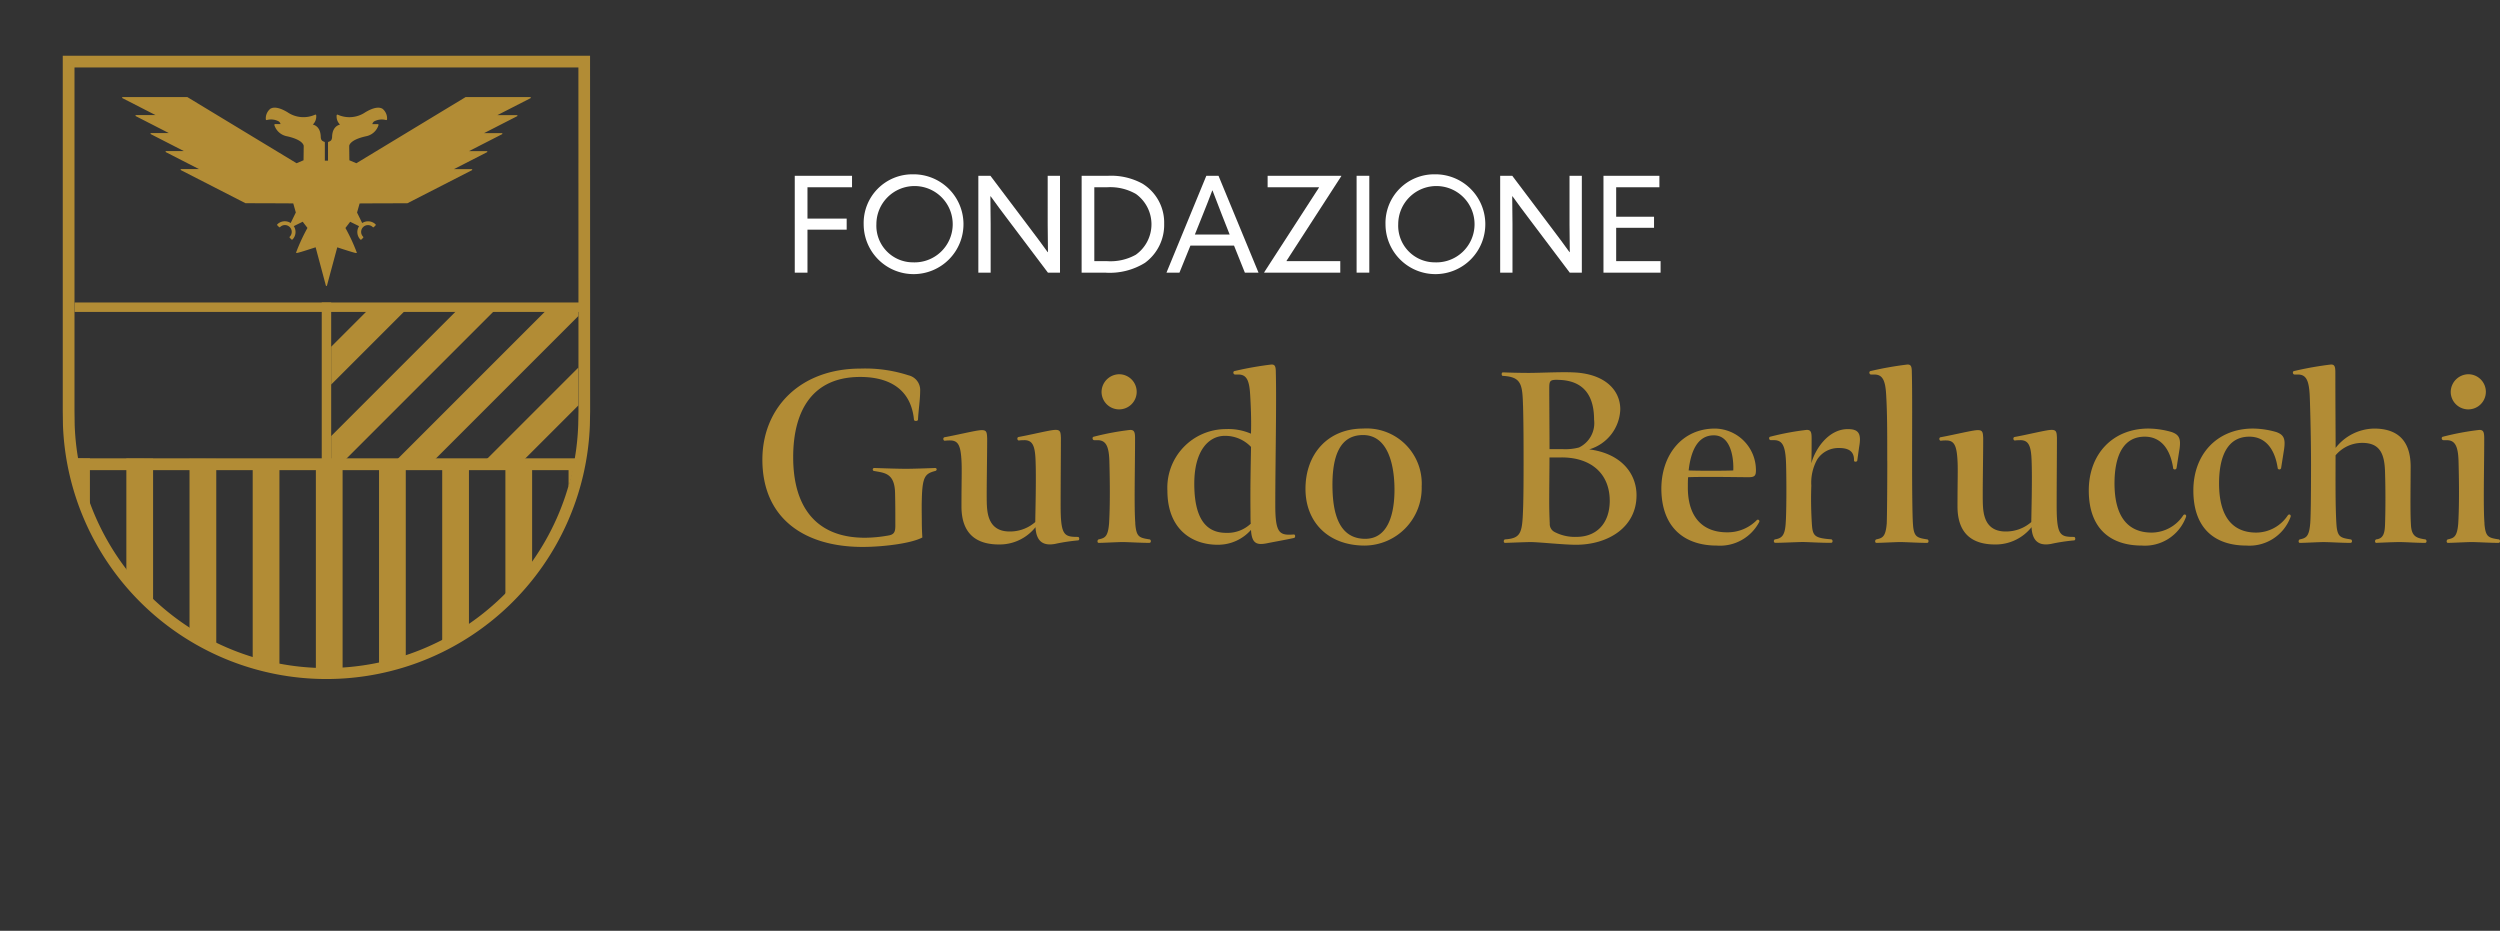 <svg id="Raggruppa_108" data-name="Raggruppa 108" xmlns="http://www.w3.org/2000/svg" xmlns:xlink="http://www.w3.org/1999/xlink" width="248.318" height="92.457" viewBox="0 0 248.318 92.457">
  <rect x="0" y="0" width="248.318" height="92.457" fill="#333333" stroke="none"/>
  <defs>
    <clipPath id="clip-path">
      <rect id="Rettangolo_135" data-name="Rettangolo 135" width="248.318" height="92.457" fill="none"/>
    </clipPath>
    <clipPath id="clip-path-2">
      <path id="Tracciato_164" data-name="Tracciato 164" d="M60.918,238.471c20.112-.5,23.666-20.7,23.666-20.7l-49.869-.217c-.7,4.587,9.354,23.108,26.2,20.916" transform="translate(-34.681 -217.555)" fill="none"/>
    </clipPath>
    <clipPath id="clip-path-4">
      <rect id="Rettangolo_161" data-name="Rettangolo 161" width="24.549" height="15.228" fill="none"/>
    </clipPath>
  </defs>
  <path id="Tracciato_141" data-name="Tracciato 141" d="M377.243,83.438h5.688v1.143h-4.425v3.11H382.4v1.1h-3.894V93.06h-1.262Z" transform="translate(-298.302 -65.978)" fill="#fff"/>
  <g id="Raggruppa_57" data-name="Raggruppa 57">
    <g id="Raggruppa_56" data-name="Raggruppa 56" clip-path="url(#clip-path)">
      <path id="Tracciato_142" data-name="Tracciato 142" d="M414.843,82.74a4.957,4.957,0,1,1-4.891,4.957,4.835,4.835,0,0,1,4.891-4.957m0,8.744a3.791,3.791,0,1,0-3.628-3.788,3.637,3.637,0,0,0,3.628,3.788" transform="translate(-324.166 -65.426)" fill="#fff"/>
      <path id="Tracciato_143" data-name="Tracciato 143" d="M464.383,93.06V83.439h1.2l4.027,5.342c.558.731,1.116,1.488,1.661,2.246l.027-.013c-.013-.837-.027-1.807-.027-2.738V83.439h1.223V93.06h-1.2l-4.027-5.342c-.558-.731-1.116-1.488-1.661-2.246l-.027.013c.013.837.027,1.807.027,2.738V93.06Z" transform="translate(-367.207 -65.979)" fill="#fff"/>
      <path id="Tracciato_144" data-name="Tracciato 144" d="M513.413,83.438h2.644a6.479,6.479,0,0,1,3.4.784,4.542,4.542,0,0,1,2.153,3.987,4.66,4.66,0,0,1-1.914,3.88,6.646,6.646,0,0,1-3.96.97h-2.325Zm2.525,8.479a5.149,5.149,0,0,0,2.857-.638,3.713,3.713,0,0,0,.013-6.033,5.111,5.111,0,0,0-2.9-.665h-1.236v7.336Z" transform="translate(-405.977 -65.978)" fill="#fff"/>
      <path id="Tracciato_145" data-name="Tracciato 145" d="M557.639,83.438h1.209l3.974,9.622h-1.356l-1.076-2.685h-4.332l-1.09,2.685h-1.289ZM556.5,89.272h3.455l-.784-1.993c-.306-.771-.625-1.595-.917-2.379h-.027c-.293.784-.611,1.595-.944,2.419Z" transform="translate(-437.817 -65.978)" fill="#fff"/>
      <path id="Tracciato_146" data-name="Tracciato 146" d="M600.057,93.06l-.013-.027,5.449-8.426-.013-.027h-5.09V83.439H607.7l.013.026-5.449,8.426.013.027h5.329V93.06Z" transform="translate(-474.48 -65.979)" fill="#fff"/>
      <rect id="Rettangolo_134" data-name="Rettangolo 134" width="1.262" height="9.621" transform="translate(134.747 17.46)" fill="#fff"/>
      <path id="Tracciato_147" data-name="Tracciato 147" d="M662.539,82.74a4.957,4.957,0,1,1-4.891,4.957,4.835,4.835,0,0,1,4.891-4.957m0,8.744a3.791,3.791,0,1,0-3.628-3.788,3.637,3.637,0,0,0,3.628,3.788" transform="translate(-520.03 -65.426)" fill="#fff"/>
      <path id="Tracciato_148" data-name="Tracciato 148" d="M712.079,93.06V83.439h1.2l4.027,5.342c.558.731,1.116,1.488,1.661,2.246l.027-.013c-.013-.837-.027-1.807-.027-2.738V83.439h1.223V93.06h-1.2l-4.027-5.342c-.558-.731-1.116-1.488-1.661-2.246l-.027.013c.013.837.027,1.807.027,2.738V93.06Z" transform="translate(-563.071 -65.979)" fill="#fff"/>
      <path id="Tracciato_149" data-name="Tracciato 149" d="M761.11,83.438h5.555v1.143h-4.293v2.924h3.761v1.1h-3.761v3.309h4.412V93.06H761.11Z" transform="translate(-601.842 -65.978)" fill="#fff"/>
      <path id="Tracciato_150" data-name="Tracciato 150" d="M376.381,175.62a1.5,1.5,0,0,1,1.154,1.557c0,.832-.161,1.852-.215,2.845-.027.188-.4.161-.4,0-.3-3.06-2.5-4.241-5.341-4.241-4.724,0-6.656,3.328-6.656,7.971,0,5.073,2.389,8,7.113,8a13.45,13.45,0,0,0,2.442-.241c.483-.107.591-.376.591-.94,0-1.342,0-2.2-.027-3.3-.054-1.959-1.074-1.959-2.067-2.147a.148.148,0,0,1,0-.3c.832.027,2.281.081,3.194.081.591,0,2.255-.054,2.845-.081.215,0,.215.268,0,.3-.993.268-1.261.564-1.315,2.818-.027.751,0,1.61,0,2.335,0,.429.027,1.047.054,1.449-1.154.617-4.026.939-5.932.939-5.771,0-9.958-2.818-9.958-8.669,0-5.127,3.731-9.045,9.743-9.045a13.9,13.9,0,0,1,4.778.671" transform="translate(-286.138 -138.34)" fill="#b28c35"/>
      <path id="Tracciato_151" data-name="Tracciato 151" d="M455.8,205.077a3.591,3.591,0,0,0-.51.027c-.188.027-.241-.322-.027-.349,1.315-.241,3.033-.671,3.57-.7.564-.027.59.188.617.778,0,1.718-.027,4.429-.027,6.71,0,2.979.322,3.14,1.718,3.14.161,0,.188.349,0,.349a18.054,18.054,0,0,0-2.281.349c-.913.161-1.852,0-1.933-1.664a4.555,4.555,0,0,1-3.623,1.718c-2.094,0-3.731-.913-3.731-3.784,0-2.469.054-3.7,0-4.563-.081-1.476-.322-1.986-1.127-1.986a3.428,3.428,0,0,0-.51.027c-.188.027-.241-.322-.027-.349,1.315-.241,3.06-.671,3.6-.7.564-.027.59.188.617.805,0,2.147-.081,5.851-.027,6.683.054,1.02.3,2.577,2.255,2.577a3.8,3.8,0,0,0,2.55-.939c0-.644.107-4.294.027-6.147-.054-1.476-.322-1.986-1.127-1.986" transform="translate(-354.073 -161.354)" fill="#b28c35"/>
      <path id="Tracciato_152" data-name="Tracciato 152" d="M522.819,192.458c.108,1.342.376,1.423,1.4,1.584.188,0,.215.349,0,.349-.886,0-2.094-.081-2.684-.081-.43,0-1.906.081-2.335.081-.188,0-.161-.322,0-.349.59-.134.913-.242,1.02-1.584.134-2.2.054-5.341.027-6.254-.054-1.476-.376-2.013-1.181-2.013h-.322c-.188,0-.241-.322-.027-.349a26.5,26.5,0,0,1,3.6-.671c.4,0,.483.215.483.832,0,2.926-.107,6.9.027,8.455m-1.61-14.816a1.745,1.745,0,1,1-1.745,1.745,1.777,1.777,0,0,1,1.745-1.745" transform="translate(-410.058 -140.469)" fill="#b28c35"/>
      <path id="Tracciato_153" data-name="Tracciato 153" d="M559.115,190.928c-2.6,0-4.992-1.583-4.992-5.368a5.821,5.821,0,0,1,5.8-6.12,5.64,5.64,0,0,1,2.5.456c.054-1.369-.027-2.979-.08-3.865-.081-1.476-.376-2.013-1.181-2.013h-.322c-.188,0-.242-.322-.027-.349a33.315,33.315,0,0,1,3.65-.644c.349,0,.429.188.429.805.081,3.06-.054,9.072-.054,13.152,0,2.845.429,3.033,1.852,2.925.161,0,.161.322,0,.349-.859.188-2.067.4-2.6.51-1.047.215-1.584.108-1.664-1.315a4.355,4.355,0,0,1-3.3,1.476m.7-10.817c-1.53,0-3.033,1.369-3.033,4.751,0,3.409,1.128,4.885,3.167,4.885a3.365,3.365,0,0,0,2.442-.912c-.027-.215-.027-.752-.027-1.181-.027-2.577.027-4.751.054-6.442a3.53,3.53,0,0,0-2.6-1.1" transform="translate(-438.168 -136.819)" fill="#b28c35"/>
      <path id="Tracciato_154" data-name="Tracciato 154" d="M625.382,203.425a5.472,5.472,0,0,1,5.824,5.744,5.706,5.706,0,0,1-5.663,5.878c-3.57,0-5.878-2.281-5.878-5.637,0-3.462,2.228-5.985,5.717-5.985m0,.644c-2.308,0-3.113,2.094-3.033,5.368.054,2.12.51,4.939,3.248,4.939,2.577,0,2.979-3.167,2.9-5.368-.081-2.308-.778-4.939-3.114-4.939" transform="translate(-489.995 -160.857)" fill="#b28c35"/>
      <path id="Tracciato_155" data-name="Tracciato 155" d="M714.913,179.963c-.054-2.12-.188-2.818-1.986-2.925-.161.027-.188-.349,0-.349.644.027,1.718.054,2.577.054,1.047,0,3.167-.108,4.348-.054,3.14.107,4.724,1.718,4.724,3.677a4.294,4.294,0,0,1-3.087,3.972c3.114.4,4.7,2.335,4.7,4.563,0,3.194-2.845,4.912-6.012,4.912-1.235,0-3.7-.268-4.509-.268-.4,0-1.718.054-2.523.081-.215,0-.161-.349,0-.349,1.557-.107,1.691-.644,1.772-2.9.054-1.288.054-3.677.054-4.59,0-1.906,0-3.865-.054-5.824m3.677-2.523c-1.047-.054-1.073.054-1.073.913s.027,4.429.027,5.959h1.261a5.279,5.279,0,0,0,1.664-.161,2.69,2.69,0,0,0,1.5-2.765c0-2.469-1.1-3.838-3.382-3.946m.161,7.7h-1.208c0,1.262-.027,3.033-.027,4.4,0,.778.027,1.637.054,2.147a.89.89,0,0,0,.483.859,4.344,4.344,0,0,0,2.174.483c1.959,0,3.247-1.288,3.3-3.462.054-2.764-1.8-4.429-4.778-4.429" transform="translate(-563.638 -139.703)" fill="#b28c35"/>
      <path id="Tracciato_156" data-name="Tracciato 156" d="M793.893,203.425a4.133,4.133,0,0,1,4.08,4.106c0,.537-.08.725-.724.725-.725,0-2.2-.027-3.462-.027-1.208,0-1.933,0-2.55.027-.027.322-.027.591-.027,1.154.054,3.06,1.691,4.321,3.892,4.321a4.066,4.066,0,0,0,2.952-1.208.154.154,0,0,1,.242.188,4.4,4.4,0,0,1-4.241,2.335c-2.9,0-5.395-1.53-5.475-5.5-.054-3.462,2.04-6.12,5.314-6.12m-2.6,4.16c.725.027,1.423.027,2.2.027s1.53,0,2.228-.027c.054-1.127-.188-3.489-1.932-3.489-1.718,0-2.309,1.772-2.5,3.489" transform="translate(-623.561 -160.857)" fill="#b28c35"/>
      <path id="Tracciato_157" data-name="Tracciato 157" d="M843.926,207.09c.376-1.423,1.691-3.409,3.624-3.409,1.073,0,1.369.43,1.127,1.772l-.188,1.369c-.054.134-.322.134-.322-.027.027-.966-.617-1.235-1.476-1.235a2.507,2.507,0,0,0-2.174,1.127,4.729,4.729,0,0,0-.591,2.6c-.027.778-.054,2.013.054,3.811.081,1.208.268,1.4,1.905,1.53.188,0,.215.349,0,.349-1.234,0-2.255-.081-2.818-.081-.456,0-2.04.081-2.711.081-.214,0-.188-.349,0-.349.645-.108.94-.4,1.02-1.53.107-1.315.081-5.475.027-6.307-.08-1.476-.376-2.013-1.181-2.013H839.9c-.188,0-.242-.322-.027-.349a26.492,26.492,0,0,1,3.6-.671c.4,0,.483.215.483.832,0,.805,0,1.664-.027,2.5" transform="translate(-664.013 -161.059)" fill="#b28c35"/>
      <path id="Tracciato_158" data-name="Tracciato 158" d="M889.094,182.58c0-2.925,0-4.778-.107-6.549-.08-1.476-.376-2.013-1.181-2.013h-.322c-.188,0-.242-.322-.027-.349a33.32,33.32,0,0,1,3.65-.644c.349,0,.429.188.429.805.054,1.61.027,5.69.027,8.938,0,2.711.027,5.234.081,6.039.08,1.342.375,1.423,1.4,1.584.188,0,.215.349,0,.349-.886,0-2.093-.081-2.684-.081-.429,0-1.906.081-2.335.081-.188,0-.161-.322,0-.349.591-.134.913-.242,1.02-1.584.027-.644.054-3.328.054-6.227" transform="translate(-701.64 -136.818)" fill="#b28c35"/>
      <path id="Tracciato_159" data-name="Tracciato 159" d="M928.57,205.077a3.591,3.591,0,0,0-.51.027c-.188.027-.242-.322-.027-.349,1.315-.241,3.033-.671,3.57-.7.563-.027.59.188.617.778,0,1.718-.027,4.429-.027,6.71,0,2.979.322,3.14,1.718,3.14.161,0,.188.349,0,.349a18.053,18.053,0,0,0-2.281.349c-.913.161-1.852,0-1.932-1.664a4.555,4.555,0,0,1-3.624,1.718c-2.094,0-3.731-.913-3.731-3.784,0-2.469.054-3.7,0-4.563-.081-1.476-.322-1.986-1.127-1.986a3.426,3.426,0,0,0-.51.027c-.188.027-.242-.322-.027-.349,1.315-.241,3.06-.671,3.6-.7.564-.027.59.188.617.805,0,2.147-.081,5.851-.027,6.683.054,1.02.3,2.577,2.255,2.577a3.8,3.8,0,0,0,2.55-.939c0-.644.107-4.294.027-6.147-.054-1.476-.322-1.986-1.127-1.986" transform="translate(-727.91 -161.354)" fill="#b28c35"/>
      <path id="Tracciato_160" data-name="Tracciato 160" d="M999.866,207.343c-.3-1.986-1.288-3.114-2.818-3.114-2.094,0-2.979,1.825-3.006,4.536-.027,3.784,1.637,4.992,3.7,4.992a3.791,3.791,0,0,0,3.113-1.691c.134-.214.4-.081.268.188a4.348,4.348,0,0,1-4.375,2.791c-3.006,0-5.261-1.584-5.261-5.475,0-3.6,2.362-6.147,5.932-6.147a8.546,8.546,0,0,1,2.308.349c.751.269.913.671.778,1.664l-.3,1.906a.178.178,0,0,1-.349,0" transform="translate(-784.014 -160.856)" fill="#b28c35"/>
      <path id="Tracciato_161" data-name="Tracciato 161" d="M1049.5,207.343c-.3-1.986-1.288-3.114-2.818-3.114-2.094,0-2.979,1.825-3.006,4.536-.027,3.784,1.637,4.992,3.7,4.992a3.791,3.791,0,0,0,3.114-1.691c.134-.214.4-.081.269.188a4.348,4.348,0,0,1-4.375,2.791c-3.006,0-5.261-1.584-5.261-5.475,0-3.6,2.362-6.147,5.932-6.147a8.547,8.547,0,0,1,2.308.349c.752.269.913.671.778,1.664l-.3,1.906a.178.178,0,0,1-.349,0" transform="translate(-823.263 -160.856)" fill="#b28c35"/>
      <path id="Tracciato_162" data-name="Tracciato 162" d="M1092.55,181.319a4.948,4.948,0,0,1,3.838-1.932c2.2,0,3.623,1.074,3.623,3.784,0,1.852-.053,4.429.027,5.744.053,1.181.537,1.342,1.4,1.476.188,0,.214.349,0,.349-.939,0-1.879-.08-2.55-.08-.483,0-1.772.054-2.282.08-.188,0-.161-.322,0-.349.644-.08.832-.537.859-1.449.054-1.369.054-3.651,0-5.288-.054-1.8-.537-2.845-2.255-2.845a3.451,3.451,0,0,0-2.657,1.235c0,2.389-.027,4.965.081,6.764.081,1.342.376,1.423,1.4,1.584.188,0,.215.349,0,.349-.886,0-2.094-.08-2.684-.08-.429,0-1.906.08-2.335.08-.188,0-.161-.322,0-.349.59-.134.913-.242,1.02-1.584.054-.564.081-2.711.081-5.878,0-2.952-.108-6.469-.134-6.9-.081-1.476-.376-2.013-1.181-2.013h-.322c-.188,0-.242-.322-.027-.349a33.313,33.313,0,0,1,3.65-.644c.349,0,.43.188.43.805,0,2.657.027,6.066.027,7.488" transform="translate(-860.568 -136.818)" fill="#b28c35"/>
      <path id="Tracciato_163" data-name="Tracciato 163" d="M1163.222,192.458c.108,1.342.376,1.423,1.4,1.584.188,0,.215.349,0,.349-.886,0-2.094-.081-2.684-.081-.43,0-1.906.081-2.335.081-.188,0-.161-.322,0-.349.591-.134.913-.242,1.02-1.584.134-2.2.054-5.341.027-6.254-.054-1.476-.376-2.013-1.181-2.013h-.322c-.188,0-.241-.322-.027-.349a26.5,26.5,0,0,1,3.6-.671c.4,0,.483.215.483.832,0,2.926-.107,6.9.027,8.455m-1.61-14.816a1.745,1.745,0,1,1-1.745,1.745,1.777,1.777,0,0,1,1.745-1.745" transform="translate(-916.452 -140.469)" fill="#b28c35"/>
    </g>
  </g>
  <g id="Raggruppa_59" data-name="Raggruppa 59" transform="translate(7.257 45.525)">
    <g id="Raggruppa_58" data-name="Raggruppa 58" clip-path="url(#clip-path-2)">
      <rect id="Rettangolo_136" data-name="Rettangolo 136" width="2.656" height="69.03" transform="translate(24.117 -33.392)" fill="#b28c35"/>
      <rect id="Rettangolo_137" data-name="Rettangolo 137" width="2.656" height="69.03" transform="translate(30.392 -33.392)" fill="#b28c35"/>
      <rect id="Rettangolo_138" data-name="Rettangolo 138" width="2.656" height="69.03" transform="translate(36.667 -33.392)" fill="#b28c35"/>
      <rect id="Rettangolo_139" data-name="Rettangolo 139" width="2.656" height="69.03" transform="translate(42.942 -33.392)" fill="#b28c35"/>
      <rect id="Rettangolo_140" data-name="Rettangolo 140" width="2.656" height="69.03" transform="translate(49.217 -33.392)" fill="#b28c35"/>
      <rect id="Rettangolo_141" data-name="Rettangolo 141" width="2.656" height="69.03" transform="translate(55.492 -33.392)" fill="#b28c35"/>
      <rect id="Rettangolo_142" data-name="Rettangolo 142" width="2.656" height="69.03" transform="translate(17.842 -33.392)" fill="#b28c35"/>
      <rect id="Rettangolo_143" data-name="Rettangolo 143" width="2.656" height="69.03" transform="translate(11.568 -33.392)" fill="#b28c35"/>
      <rect id="Rettangolo_144" data-name="Rettangolo 144" width="2.656" height="69.03" transform="translate(5.293 -33.392)" fill="#b28c35"/>
      <rect id="Rettangolo_145" data-name="Rettangolo 145" width="2.656" height="69.03" transform="translate(-0.982 -33.392)" fill="#b28c35"/>
    </g>
  </g>
  <g id="Raggruppa_61" data-name="Raggruppa 61">
    <g id="Raggruppa_60" data-name="Raggruppa 60" clip-path="url(#clip-path)">
      <path id="Tracciato_165" data-name="Tracciato 165" d="M29.8,61.771V26.456H82.175l.007,35.315-.024,1.346a26.187,26.187,0,0,1-52.339.037ZM81,63.1l.024-1.326-.007-34.152H30.966V61.757l.017,1.354A25.023,25.023,0,0,0,81,63.1" transform="translate(-23.566 -20.92)" fill="#b28c35"/>
      <rect id="Rettangolo_146" data-name="Rettangolo 146" width="50.426" height="0.938" transform="translate(7.408 30.045)" fill="#b28c35"/>
      <rect id="Rettangolo_147" data-name="Rettangolo 147" width="50.309" height="1.173" transform="translate(7.291 45.525)" fill="#b28c35"/>
      <rect id="Rettangolo_148" data-name="Rettangolo 148" width="0.938" height="16.167" transform="translate(31.957 30.045)" fill="#b28c35"/>
    </g>
  </g>
  <g id="Raggruppa_63" data-name="Raggruppa 63" transform="translate(32.895 30.514)">
    <g id="Raggruppa_62" data-name="Raggruppa 62" clip-path="url(#clip-path-4)">
      <rect id="Rettangolo_150" data-name="Rettangolo 150" width="65.348" height="2.656" transform="translate(-7.332 37.879) rotate(-45)" fill="#b28c35"/>
      <rect id="Rettangolo_151" data-name="Rettangolo 151" width="65.348" height="2.656" transform="translate(-11.769 33.442) rotate(-45)" fill="#b28c35"/>
      <rect id="Rettangolo_152" data-name="Rettangolo 152" width="65.348" height="2.656" transform="translate(-16.206 29.005) rotate(-45)" fill="#b28c35"/>
      <rect id="Rettangolo_153" data-name="Rettangolo 153" width="65.348" height="2.656" transform="translate(-20.643 24.568) rotate(-45)" fill="#b28c35"/>
      <rect id="Rettangolo_154" data-name="Rettangolo 154" width="65.348" height="2.656" transform="translate(-25.08 20.131) rotate(-45)" fill="#b28c35"/>
      <rect id="Rettangolo_155" data-name="Rettangolo 155" width="65.348" height="2.656" transform="translate(-29.517 15.694) rotate(-45)" fill="#b28c35"/>
      <rect id="Rettangolo_156" data-name="Rettangolo 156" width="65.348" height="2.656" transform="translate(-2.895 42.316) rotate(-45)" fill="#b28c35"/>
      <rect id="Rettangolo_157" data-name="Rettangolo 157" width="65.348" height="2.656" transform="translate(1.542 46.753) rotate(-45)" fill="#b28c35"/>
      <rect id="Rettangolo_158" data-name="Rettangolo 158" width="65.348" height="2.656" transform="translate(5.979 51.19) rotate(-45)" fill="#b28c35"/>
      <rect id="Rettangolo_159" data-name="Rettangolo 159" width="65.348" height="2.656" transform="translate(10.416 55.627) rotate(-45)" fill="#b28c35"/>
      <rect id="Rettangolo_160" data-name="Rettangolo 160" width="65.348" height="2.656" transform="translate(14.853 60.064) rotate(-45)" fill="#b28c35"/>
    </g>
  </g>
  <g id="Raggruppa_65" data-name="Raggruppa 65">
    <g id="Raggruppa_64" data-name="Raggruppa 64" clip-path="url(#clip-path)">
      <path id="Tracciato_166" data-name="Tracciato 166" d="M98.556,46.119a.057.057,0,0,0-.056-.044H92.1a.057.057,0,0,0-.03.008L81.229,52.647l-.693-.294-.017-1.414c0-.006-.018-.609,1.71-.98a1.618,1.618,0,0,0,1.2-1.093.081.081,0,0,0-.077-.106h-.536A.479.479,0,0,1,83,48.489a1.622,1.622,0,0,1,1.184-.13.082.082,0,0,0,.065-.018.081.081,0,0,0,.029-.06,1.227,1.227,0,0,0-.454-1.046c-.376-.218-.946-.1-1.7.347a2.811,2.811,0,0,1-2.731.248.08.08,0,0,0-.122.067,1.131,1.131,0,0,0,.336.911c-.276.067-.74.307-.784,1.155,0,.372-.119.479-.353.554a.08.08,0,0,0-.056.077v1.795H78.1V50.592a.08.08,0,0,0-.056-.077c-.234-.075-.353-.181-.353-.557-.045-.846-.509-1.085-.784-1.152a1.131,1.131,0,0,0,.336-.911.08.08,0,0,0-.122-.067,2.809,2.809,0,0,1-2.73-.247c-.751-.449-1.322-.566-1.7-.348a1.227,1.227,0,0,0-.454,1.047.08.08,0,0,0,.094.077,1.626,1.626,0,0,1,1.184.13.48.48,0,0,1,.186.272h-.536a.081.081,0,0,0-.066.034.08.08,0,0,0-.011.072,1.617,1.617,0,0,0,1.2,1.092c1.731.371,1.713.974,1.713.984l-.017,1.41-.693.294L64.454,46.083a.057.057,0,0,0-.03-.008h-6.4a.057.057,0,0,0-.026.108l3.282,1.68h-1.93a.057.057,0,0,0-.026.108l3.282,1.68H60.842a.057.057,0,0,0-.026.108l3.282,1.68H62.338a.057.057,0,0,0-.026.108l3.282,1.68H63.833a.057.057,0,0,0-.026.108l6.4,3.278a.057.057,0,0,0,.026.006c1.526,0,4.365.012,4.73.019l.253.9c-.048.1-.318.655-.51,1.047a1.068,1.068,0,0,0-1.32.121.081.081,0,0,0,0,.116l.162.162a.08.08,0,0,0,.112,0,.676.676,0,0,1,.956.956.08.08,0,0,0,0,.112l.162.162a.078.078,0,0,0,.058.024.082.082,0,0,0,.058-.025,1.068,1.068,0,0,0,.121-1.32l.886-.436.472.616a18.113,18.113,0,0,0-1.131,2.446.062.062,0,0,0,.03.036c.031.016.082.042,1.912-.56l1.017,3.8a.057.057,0,0,0,.111,0L79.333,61c1.832.6,1.882.577,1.912.56a.062.062,0,0,0,.03-.036,18.053,18.053,0,0,0-1.131-2.446l.471-.616.886.436a1.068,1.068,0,0,0,.121,1.32.081.081,0,0,0,.116,0l.163-.162a.08.08,0,0,0,0-.112.676.676,0,0,1,.956-.956.08.08,0,0,0,.112,0l.162-.162a.082.082,0,0,0,.024-.058.081.081,0,0,0-.025-.058,1.068,1.068,0,0,0-1.32-.121c-.192-.392-.462-.943-.51-1.047l.253-.9c.365-.008,3.2-.016,4.73-.019a.056.056,0,0,0,.026-.006l6.4-3.278a.057.057,0,0,0-.026-.108H90.927l3.282-1.68a.057.057,0,0,0-.026-.108H92.422l3.282-1.68a.057.057,0,0,0-.026-.108H93.918l3.282-1.68a.057.057,0,0,0-.026-.108h-1.93l3.282-1.68a.057.057,0,0,0,.03-.064" transform="translate(-45.834 -36.433)" fill="#b28c35"/>
    </g>
  </g>
</svg>
